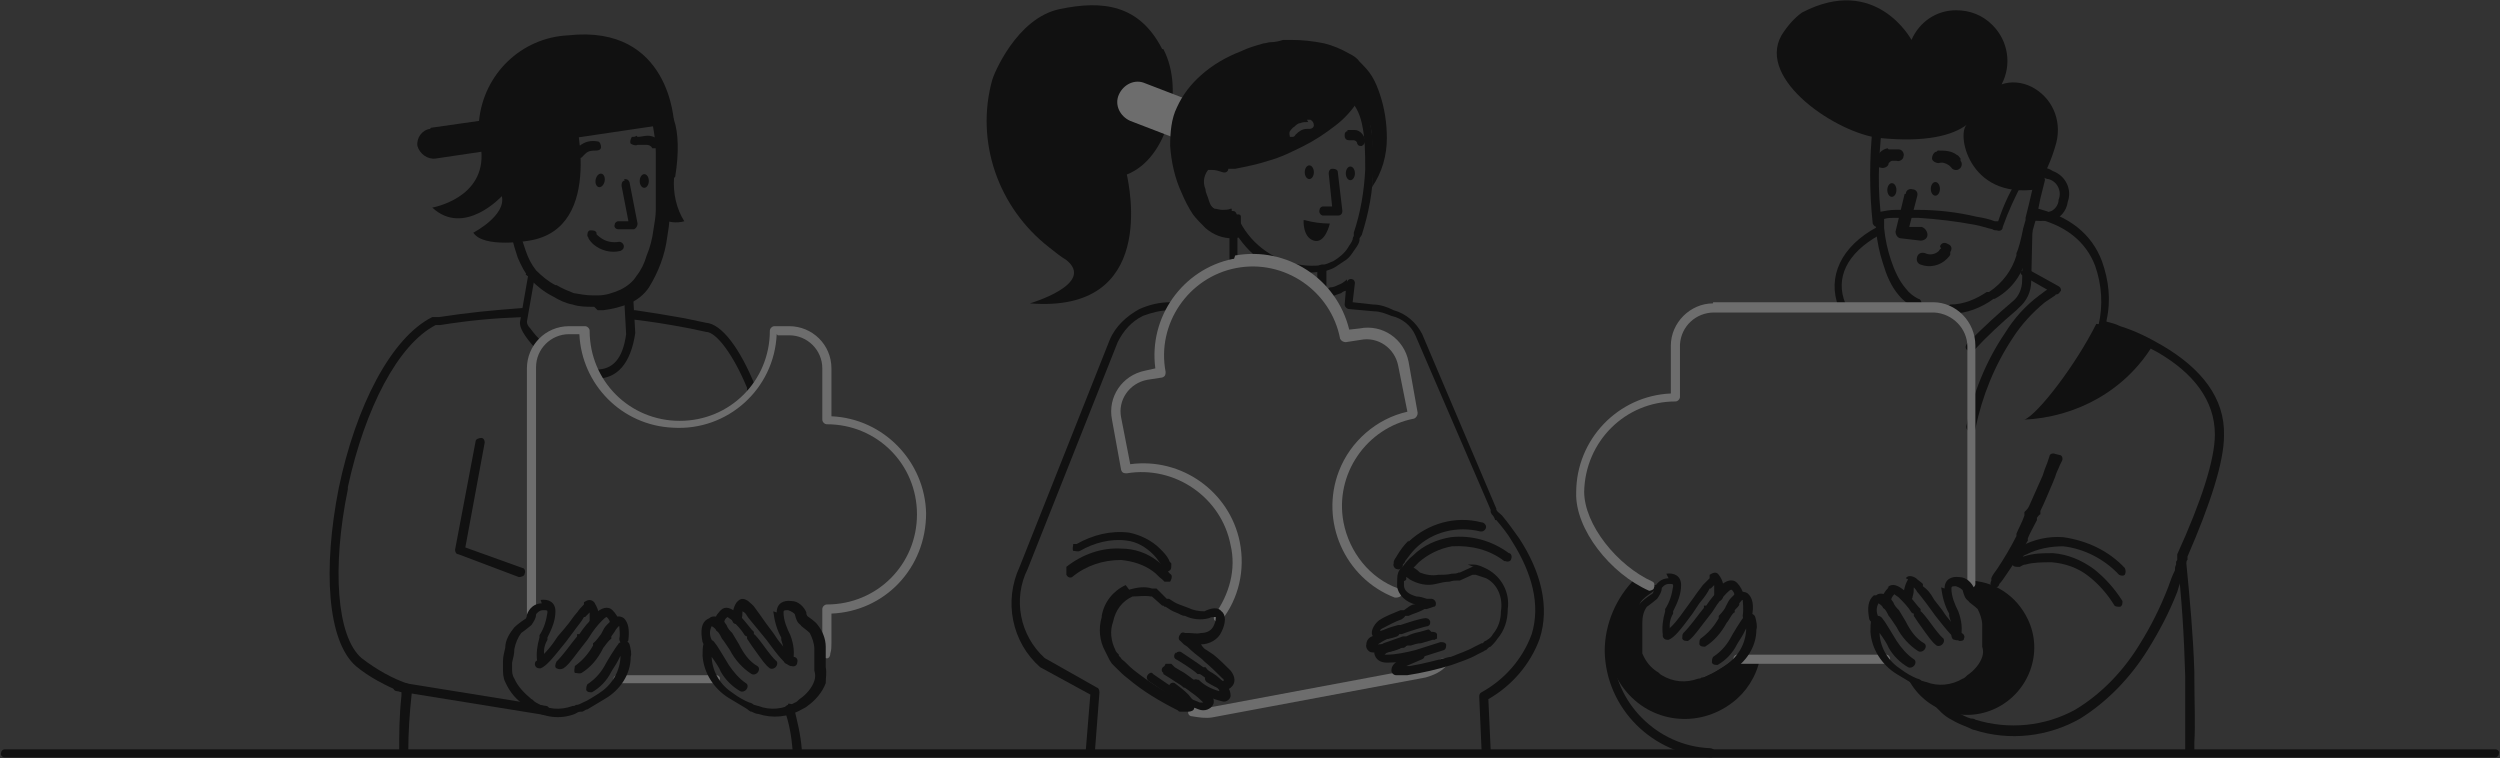 <svg xmlns="http://www.w3.org/2000/svg" id="Layer_1" data-name="Layer 1" viewBox="0 0 219.2 66.5"><rect x="0" y="0" width="219.2" height="66.5" fill="#333333" stroke="none"/><defs><style>      .cls-1 {        fill: #6d6d6d;      }      .cls-1, .cls-2, .cls-3 {        stroke-width: 0px;      }      .cls-2 {        fill: #111;      }      .cls-3 {        fill: #fff;      }    </style></defs><g id="team_at_work_outline" data-name="team at work outline"><g id="team_at_work_outline-2" data-name="team at work outline-2"><g id="cap_man" data-name="cap man"><path id="shirt" class="cls-2" d="M69.1,61.7c.2,0,.4,0,.5.3.3,1.2.6,2.4.7,3.7,0,.2-.2.4-.4.4-.2,0-.3-.1-.4-.3-.1-1.2-.3-2.4-.7-3.5,0-.2,0-.4.3-.5Z"></path><path id="shirt-2" data-name="shirt" class="cls-2" d="M45.8,27c.2,0,.4.2.4.4,0,.2-.1.3-.3.4-2.7.1-4.8.3-7.3.7h-.4c0,0,0,0,0,0-3.3,1.7-6.2,7.3-7.7,14.2v.2c-1.4,6.8-1,12.9,1.2,14.8,1.3,1,2.7,1.8,4.2,2.3.2,0,.3.2.2.4v.4c-.2,1.8-.3,3.5-.3,5,0,.2-.1.4-.3.5-.2,0-.4-.1-.5-.3,0,0,0,0,0-.1,0-1.5,0-3.1.2-4.9v-.3s0,0,0,0c-1.4-.6-2.8-1.3-4-2.3h0c-2.5-2.2-2.9-8.5-1.5-15.6,1.5-7.2,4.6-13.2,8.2-15,0,0,0,0,.1,0h.5c2.6-.4,4.7-.6,7.4-.8Z"></path><path id="shirt-3" data-name="shirt" class="cls-2" d="M55,27.6c0-.2.2-.4.4-.4h.3c1.4.2,2.6.4,4.3.7l1.9.4h0c1.4.1,3,2.3,4.3,5.5h0c0,.3,0,.5-.3.6-.2,0-.3,0-.4-.2v-.2c-1.2-2.9-2.7-4.9-3.6-4.9,0,0,0,0,0,0l-1.4-.3c-2.1-.4-3.4-.6-5.1-.8-.2,0-.4-.2-.4-.4Z"></path><path id="neck" class="cls-2" d="M46.1,24.1c0-.2.3-.3.5-.3.2,0,.3.2.3.4h0s-.7,4-.7,4c0,.2.1.4.3.6.3.4.6.8,1,1.1.1.2,0,.4,0,.6-.1.1-.3.1-.5,0h-.1c-.9-1-1.4-1.8-1.3-2.3h0s.7-4,.7-4Z"></path><path id="neck-2" data-name="neck" class="cls-2" d="M55.1,25.4c.2,0,.4.1.4.3h0s.2,3.5.2,3.5c0,0,0,0,0,0-.4,2.7-1.6,4-3.4,4-.2,0-.4-.2-.3-.5,0-.2.2-.3.3-.3,1.4,0,2.3-.9,2.6-3.1h0c0,0-.2-3.6-.2-3.6,0-.2.1-.4.3-.4h0Z"></path><g id="head"><path id="face" class="cls-2" d="M52.1,26.9h0c-.7,0-1.3,0-1.9-.2-.6-.1-1.2-.4-1.7-.7-.8-.4-1.4-.9-2-1.5-.5-.6-.8-1.2-1.1-1.9h0c-.2-.6-.4-1.2-.5-1.8v-.3c-.1-.4-.2-.8-.3-1.3v-.2c-.2-.5-.3-1.1-.4-1.7v-.5c-.1-.2-.2-.4-.2-.6v-.5c0,0,0,0,0,0h0s0-.1,0-.1h0c0,0,0-.2,0-.2h0c-.1-1.6,0-3.1.7-4.5.2-.6.6-1.2.9-1.7.4-.5.8-1,1.4-1.4.5-.4,1.1-.7,1.8-1,.7-.3,1.5-.5,2.2-.6.4,0,.8-.1,1.3-.1.1,0,.3,0,.4,0,.6,0,1.2,0,1.7.2.9.2,1.7.6,2.4,1.2.7.6,1.1,1.5,1.3,2.4v.2c.3,1.3.5,2.6.6,3.9.1,1.4.1,2.7,0,4.1h0c0,.1,0,.2,0,.3v.2c0,.1,0,.3,0,.4,0,.6-.1,1.2-.2,1.8-.2,1.6-.8,3.1-1.6,4.4-.4.6-1,1.1-1.7,1.4-.7.3-1.5.5-2.3.6-.2,0-.3,0-.5,0ZM52.4,6.7c-.1,0-.2,0-.4,0-.3,0-.7,0-1,0h-.1c-.7.1-1.4.3-2,.6-.6.2-1.1.5-1.6.9-.5.3-.9.8-1.2,1.2-.3.5-.6,1-.8,1.5-.3.7-.5,1.4-.6,2.1,0,.7-.1,1.3,0,2,0,0,0,0,0,.1h0c0,0,0,.2,0,.2h0s.1.7.1.7v.6c.3.8.4,1.6.5,2.2,0,.4.2.7.2,1.1v.3c.2.6.4,1.2.6,1.8.2.6.5,1.2.9,1.7.5.5,1.1,1,1.7,1.3h.1c.5.3,1,.5,1.5.7.6.1,1.1.2,1.7.2.1,0,.3,0,.4,0,.7,0,1.3-.2,2-.5.6-.3,1.1-.7,1.4-1.2.4-.5.7-1.1.9-1.8.3-.7.5-1.5.6-2.3.1-.6.2-1.2.2-1.7,0-.2,0-.4,0-.5,0,0,0-.1,0-.2v-.3c0-1.3,0-2.7,0-4,0-1.3-.3-2.5-.5-3.8h0c0-.4-.2-.8-.4-1.1-.2-.3-.4-.6-.7-.8-.3-.2-.6-.4-.9-.6-.3-.2-.7-.3-1.1-.4-.5-.1-1-.2-1.6-.2Z"></path><path id="nose" class="cls-2" d="M54.7,15.7c.2,0,.4,0,.5.3h0s.7,3.6.7,3.6c0,.2-.1.4-.3.5,0,0,0,0,0,0h-1.4c-.2,0-.4-.2-.3-.4,0-.2.2-.3.3-.3h.9l-.6-3.1c0-.2,0-.4.3-.5h0Z"></path><ellipse id="eye_II" data-name="eye II" class="cls-2" cx="56.4" cy="15.8" rx=".6" ry=".4" transform="translate(40.1 72.1) rotate(-89.4)"></ellipse><ellipse id="eye" class="cls-2" cx="52.7" cy="15.8" rx=".6" ry=".4" transform="translate(26.8 64.4) rotate(-78.7)"></ellipse><path id="brow_II" data-name="brow II" class="cls-2" d="M50.8,12.8c.5-.4,1-.5,1.6-.4.2,0,.3.3.3.5,0,.2-.2.3-.4.3-.4,0-.7,0-1,.3,0,0-.1.1-.2.2h0s0,0,0,0h0c-.1.2-.4.2-.6,0-.1-.1-.2-.3-.1-.5h0c0,0,0-.1.1-.2,0-.1.2-.2.3-.3Z"></path><path id="brow" class="cls-2" d="M55.9,12c.3,0,.6-.1.9-.1.4,0,.9.2,1.1.6.1.2,0,.4-.2.5-.2,0-.3,0-.5,0h0c-.1-.2-.3-.3-.5-.3-.2,0-.5,0-.7,0,0,0-.1,0-.1,0h0s0,0,0,0c-.2.1-.4,0-.6-.1-.1-.2,0-.4.1-.6,0,0,0,0,.1,0h0c.1,0,.2,0,.3-.1Z"></path><path id="hair_front" data-name="hair front" class="cls-2" d="M50.3,9.7s2.9,10.3-3.9,11.4c0,0-4,.7-4.9-.7,0,0,2.9-1.5,2.5-3.2,0,0-3.3,3.6-6.1,1,0,0,4.7-.8,4.3-5-.3-3.1,7-5.9,8.1-3.4Z"></path><path id="hair_back" data-name="hair back" class="cls-2" d="M59.2,15.5c.7-4.3-.3-6.9-2-6.2,0,.2,0,.3.1.5.5,2.7.8,5.4.6,8.1,0,0,0,.5,0,1.2.6.4,1.4.5,2.1.3-.7-1.1-1-2.5-.9-3.8Z"></path><path id="mouth" class="cls-2" d="M51.8,20.2c.2,0,.4,0,.5.2h0c0,0,0,0,0,.1,0,.1.2.2.3.3.5.4,1.1.5,1.7.4.2,0,.4.2.4.4,0,.2-.1.3-.3.4-.8.2-1.7,0-2.4-.6-.1-.1-.3-.3-.4-.5,0,0,0-.1-.1-.2,0-.2,0-.4.2-.5Z"></path><path id="cap" class="cls-2" d="M37.8,11.2l4.2-.6c.4-4.1,3.7-7.3,7.8-7.5,9-1,9.3,7.7,9.3,7.7l-20.9,3.1c-.7.1-1.4-.4-1.6-1.1,0,0,0,0,0,0-.1-.7.4-1.4,1.1-1.5,0,0,0,0,0,0Z"></path></g><path id="puzzle" class="cls-1" d="M68.1,29.3c-.2,4.8-4.3,8.5-9.1,8.2-4.5-.2-8-3.8-8.2-8.2h0s-.9,0-.9,0c-1.6,0-2.9,1.3-2.9,2.9v21.6c0,.2-.2.4-.4.4-.2,0-.3-.2-.4-.3v-21.6c0-2,1.6-3.7,3.7-3.7h1.4c.2,0,.4.2.4.4s0,0,0,0c0,4.4,3.5,7.9,7.9,7.9,4.4,0,7.9-3.5,7.9-7.9,0-.2.2-.4.4-.4h1.3c2,0,3.7,1.6,3.7,3.7v4.2h0c4.6.2,8.2,4,8.3,8.5h0c0,4.8-3.6,8.6-8.3,8.8h0v2.6c0,.3,0,.6-.1.9h0c0,.3-.2.5-.4.4-.2,0-.4-.2-.4-.4,0,0,0,0,0-.1,0-.2.1-.5.1-.7v-3.1c0-.2.2-.4.4-.4,4.4,0,7.9-3.5,7.9-7.9s-3.5-7.9-7.9-7.9c-.2,0-.4-.2-.4-.4v-4.5c0-1.6-1.3-2.9-2.9-2.9h-1Z"></path><path id="puzzle-2" data-name="puzzle" class="cls-1" d="M62.8,59.2c.2,0,.4.2.3.4,0,.2-.2.3-.3.3h-8.7c-.2,0-.4-.2-.3-.4,0-.2.2-.3.3-.3h8.8Z"></path><g id="handII"><path id="Path" class="cls-2" d="M64.7,52.7c.3-.3.6-.2.9,0,.2.2.4.3.6.6h0c.3.4.5.7,1,1.4l.6.8c.5.8,1.1,1.5,1.8,2.1h0c.2,0,.4.2.3.5,0,.2-.2.4-.5.3,0,0,0,0-.1,0h0c-.5-.2-1-.8-2.1-2.3l-.9-1.1c-.4-.5-.6-.7-.8-1h0c-.1-.2-.2-.3-.4-.4h0c0,.2,0,.5-.1.7h0c0,.3-.2.4-.5.4-.2,0-.3-.2-.3-.4,0-.5.1-1.1.4-1.5Z"></path><path id="Path-2" class="cls-2" d="M63.2,53.5c.4-.4.9-.2,1.5.3.4.4.8.9,1.2,1.4l.2.2v.2c.1,0,.7.8.7.8.8,1.1,1,1.3,1.2,1.5.2.1.2.4,0,.6-.1.1-.3.2-.5.1h0c-.4-.3-.6-.6-1.6-2l-.4-.6v-.2c-.1,0-.2-.1-.2-.1-.3-.5-.7-.9-1.1-1.3-.1-.1-.3-.2-.4-.3h0c-.2.1-.3.3-.3.5,0,.2-.3.3-.5.2-.2,0-.3-.2-.3-.4,0-.4.3-.7.6-1Z"></path><path id="Path-3" class="cls-2" d="M62.2,54.2c.2-.2.6-.2.9,0,.2.1.4.3.6.6h0c.1.3.3.5.5.7l.6,1h0c.4.8.9,1.5,1.6,1.9.2.1.2.4,0,.6-.1.1-.3.2-.5.1-.8-.5-1.5-1.3-1.9-2.1l-.2-.3c-.2-.3-.4-.6-.5-.7h0c-.2-.4-.3-.6-.5-.7,0-.1-.2-.3-.4-.4h0s0,0,0,0c-.2.4-.2.8,0,1.2h0c0,.3-.2.5-.4.5-.2,0-.3-.1-.4-.3-.2-1-.1-1.7.4-2Z"></path><path id="Path-4" class="cls-2" d="M68.1,53.7c0-.8.6-1.1,1.3-1,.6,0,1.1.5,1.3,1,0,.1,0,.3.2.4h0s.6.4.8.7h0c.4.5.7,1.2.7,1.9,0,.5,0,1,0,1.6h0v.2h0s0,0,0,0h0c.1.5,0,.9,0,1.4-.3.8-.9,1.5-1.6,2-.1.1-.3.2-.5.3-1.2.7-2.6.8-3.8.4-.2,0-.4-.1-.6-.2h0s0,0,0,0h0c-.2,0-.3-.2-.5-.3-.5-.3-1-.6-1.5-.9-1.3-.8-2.2-2.2-2.3-3.7,0-.4,0-.8.1-1.1.1-.2.3-.3.6-.3.1,0,.3.1.4.3.2.2,1,1.6,1.2,1.9.4.6.9,1.2,1.5,1.6.2.1.2.4,0,.6-.1.1-.3.2-.5.1-.7-.4-1.3-1-1.7-1.7h0c-.1-.3-.5-.9-.8-1.3h0c0-.1,0-.1,0-.1h0v.2c.1,1.3.8,2.4,1.9,3.1.4.3.9.6,1.4.8.1,0,.3.1.4.2h0s0,0,0,0h0s0,0,0,0h0s0,0,0,0c.1,0,.3.1.4.1,1,.4,2.2.3,3.2-.3.1,0,.3-.2.4-.3.6-.4,1.1-1,1.3-1.6.1-.3.1-.6,0-.9h0s0,0,0,0c0,0,0-.1,0-.2h0c0-.7,0-1.2,0-1.7,0-.5-.2-1-.4-1.4h0c-.3-.3-.8-.6-.8-.7-.3-.2-.4-.5-.5-.9,0-.1-.3-.3-.6-.4-.3,0-.4,0-.4.2,0,.7.3,1.4.6,2h0c.3.8.4,1.6.2,2.3,0,.2-.3.3-.5.2-.2,0-.3-.2-.3-.4.1-.6,0-1.1-.2-1.7v-.2c-.4-.7-.6-1.5-.7-2.3Z"></path></g><g id="hand"><path id="Path-5" class="cls-2" d="M51.2,52.8c.3-.2.6-.3.9,0,.3.5.5,1,.4,1.6,0,.2-.1.4-.3.5s-.4-.1-.5-.3c0,0,0,0,0-.1,0-.3,0-.6,0-.8h0s0,0,0,0c-.1.1-.2.2-.4.4h-.1c-.2.4-.5.7-1,1.4l-.6.8c-1.2,1.5-1.7,2.1-2.2,2.3-.2,0-.4,0-.5-.3,0-.2,0-.3.2-.4h0c.7-.6,1.3-1.3,1.8-2.1l.6-.7c.6-.7.8-1.1,1.1-1.4h0c.2-.3.4-.5.6-.7Z"></path><path id="Path-6" class="cls-2" d="M52.2,53.8c.5-.5,1.1-.7,1.5-.3.3.3.5.6.6,1.1,0,.2-.2.4-.4.4-.2,0-.3,0-.4-.3h0c0-.2-.1-.4-.3-.6h0s0,0,0,0c-.1,0-.3.2-.4.3-.4.4-.8.9-1.1,1.4l-.2.3-.7.9c-.9,1.2-1.1,1.4-1.4,1.6-.2.1-.4.1-.6,0s-.1-.4,0-.6c0,0,0,0,0,0h0c.2-.2.5-.5,1.4-1.7l.4-.5v-.2c.1,0,.2,0,.2,0,.4-.6.8-1.1,1.3-1.5Z"></path><path id="Path-7" class="cls-2" d="M53.8,54.2c.3-.2.6-.2.9,0,.4.4.5,1,.4,1.9,0,.2-.3.3-.5.3-.2,0-.3-.2-.3-.4.1-.4,0-.8,0-1.1h0c-.1,0-.2.2-.3.3h0s0,0,0,0c-.1.2-.2.3-.4.6v.2c-.3.2-.6.7-.7.8h0c-.5,1-1.1,1.7-1.9,2.2-.2.1-.4,0-.6,0-.1-.2,0-.4,0-.6,0,0,0,0,0,0,.7-.5,1.2-1.1,1.6-1.8v-.2c.3-.2.6-.7.7-.8h0c.2-.4.3-.6.5-.8.2-.2.4-.4.6-.6Z"></path><path id="Path-8" class="cls-2" d="M47.4,52.6c.7-.1,1.3.2,1.3,1,0,.8-.3,1.5-.7,2.3v.2c-.3.5-.4,1.1-.2,1.7,0,.2,0,.4-.2.5-.2,0-.4,0-.5-.2,0,0,0,0,0-.1-.1-.7,0-1.4.2-2.1v-.2c.4-.6.6-1.3.7-2,0-.2,0-.2-.4-.2-.3,0-.6.3-.6.4,0,.3-.2.6-.4.9h0s-.6.5-.9.7c-.3.4-.5.9-.6,1.4,0,.4-.1.8-.2,1.2,0,.1,0,.2,0,.3h0c0,.2,0,.2,0,.2,0,0,0,0,0,0h0c0,.3,0,.6.2.9.3.7.9,1.3,1.5,1.8.1,0,.2.2.4.3,1,.6,2.1.7,3.2.3.1,0,.2,0,.3-.1h0c0,0,0,0,.1,0h0s0,0,0,0h0s0,0,0,0c.1,0,.3-.1.5-.2.5-.2.9-.5,1.4-.8,1.1-.7,1.8-1.8,1.9-3.1v-.2l-.2.4c-.2.4-.5.8-.6,1h0c-.4.8-1,1.4-1.7,1.8-.2,0-.4,0-.5-.2,0-.2,0-.3.1-.5.6-.4,1.1-.9,1.5-1.6h0c.2-.4,1-1.7,1.2-1.9,0-.1.2-.2.4-.3.2,0,.5,0,.6.3.1.4.2.8.1,1.1,0,1.5-.9,2.9-2.3,3.7-.5.3-1,.6-1.5.9-.2,0-.3.2-.5.2h-.1s0,0,0,0h0s0,0,0,0c-.2,0-.3.1-.5.2h0c-1.3.5-2.7.3-3.8-.4-.2,0-.3-.2-.5-.3-.8-.5-1.4-1.2-1.8-2.1-.2-.4-.2-.8-.2-1.3h0s0,0,0,0h0c0-.2,0-.4,0-.5,0-.4.1-.8.2-1.2,0-.7.4-1.3.8-1.8h0c.3-.3.9-.7.9-.7.1,0,.2-.2.2-.4.2-.6.7-1,1.3-1Z"></path></g><path id="Path-9" class="cls-2" d="M41.7,38.7c0-.2.3-.3.5-.3.2,0,.3.2.3.4h0s-1.7,9.2-1.7,9.2l5,1.8c.2,0,.3.3.2.5h0c0,.2-.3.3-.5.3h0s-5.3-2-5.3-2c-.2,0-.3-.2-.3-.4h0s1.8-9.5,1.8-9.5Z"></path><path id="Path-10" class="cls-3" d="M34.9,60.2l13,2.1"></path><path id="Path-2" data-name="Path" class="cls-2" d="M34.5,60.1c0-.2.2-.4.4-.3h0l13,2.1c.2,0,.3.3.3.5,0,.2-.2.3-.4.3h0l-13-2.1c-.2,0-.4-.2-.3-.5Z"></path></g><g id="woman"><g id="body"><path id="shape" class="cls-2" d="M118.1,24.7h0c.1-.2.3-.3.5-.2.1,0,.2.2.2.3h0s-.2,1.7-.2,1.7l1.8.2c.6,0,1.2.2,1.8.5h0s0,0,0,0c1.1.3,2,1.1,2.5,2.1h0c0,0,6.5,15.3,6.5,15.3h0c0,0,0,.1,0,.1.1.2.3.3.5.5.5.6,1,1.3,1.5,2,1.9,2.9,2.7,6,1.8,8.8-.8,2.2-2.4,4.1-4.5,5.3h0s.2,4.4.2,4.4c0,.2-.1.4-.4.4h0c-.2,0-.4-.1-.4-.4h0s-.2-4.6-.2-4.6c0-.1,0-.3.2-.4,2-1.1,3.6-2.9,4.4-5.1.8-2.6,0-5.4-1.7-8.1-.4-.7-.9-1.3-1.4-1.9h-.1c-.1-.3-.2-.4-.3-.5h0c0,0-.1-.2-.1-.2h0c0,0,0-.1,0-.2h0s-6.6-15.3-6.6-15.3c-.4-.9-1.2-1.5-2.1-1.7,0,0,0,0,0,0-.5-.2-1-.4-1.5-.4h0s-2.2-.2-2.2-.2c-.2,0-.4-.2-.4-.4h0s.1-1.2.1-1.2h0c-.1,0-.3.1-.4.2h0c-.3.1-.6.2-.8.3-.2,0-.4-.1-.4-.4,0-.2,0-.3.2-.4.3,0,.5-.1.7-.2.3-.1.6-.3.8-.5,0,0,0,0,0,0h0s0,0,0,0Z"></path><path id="shape-2" data-name="shape" class="cls-2" d="M102.6,26.5c.2,0,.4.2.3.4,0,.2-.2.3-.3.3-.8,0-1.6.2-2.4.5-1,.5-1.7,1.3-2.2,2.3h0c0,0-7.9,19.9-7.9,19.9h0s0,0,0,0c-1.3,2.6-.7,5.8,1.5,7.8h0s4.6,2.6,4.6,2.6c.1,0,.2.2.2.4h0s-.4,5.2-.4,5.2c0,.2-.3.4-.5.3-.2,0-.3-.2-.3-.4h0s.4-4.9.4-4.9l-4.4-2.4s0,0,0,0h0c-2.5-2.2-3.2-5.8-1.8-8.8h0c0,0,7.9-19.9,7.9-19.9h0c.5-1.2,1.5-2.1,2.6-2.7.9-.4,1.8-.6,2.7-.6Z"></path><g id="lines"><path id="Path-11" class="cls-2" d="M93.5,49.7c1.4-1.1,3.1-1.7,4.8-1.6,1.2,0,2.3.4,3.2,1.1.3.2.6.5.9.8h0c0,.2.2.3.3.4.1.2,0,.4-.1.6-.1,0-.3,0-.5,0h0c0,0,0,0,0,0,0,0-.1-.1-.2-.2-.3-.2-.5-.5-.8-.7-.8-.6-1.8-.9-2.8-1-1.6,0-3.1.5-4.3,1.5-.2.1-.4,0-.5-.2,0-.2,0-.3,0-.5Z"></path><path id="Path-12" class="cls-2" d="M94.4,47.7c1.4-.8,3-1.2,4.6-1,1,.2,2,.7,2.7,1.4.3.3.6.6.8,1,0,.1.1.2.2.3h0c0,0,0,.1,0,.2,0,.2,0,.4-.3.5-.2,0-.3,0-.4-.2,0-.1-.1-.3-.2-.4-.2-.3-.4-.6-.7-.9-.6-.6-1.4-1.1-2.3-1.2-1.4-.2-2.9.2-4.1.9-.2.1-.4,0-.6,0-.1-.2,0-.4,0-.6,0,0,0,0,.1,0h0Z"></path><path id="Path-13" class="cls-2" d="M127.2,47.1c1.8-.2,3.6.3,5.1,1.4.2,0,.3.3.2.5,0,.2-.3.3-.5.2,0,0,0,0-.1,0-1.3-1-2.9-1.4-4.6-1.3-1.1.2-2.1.7-2.9,1.4-.3.3-.6.6-.9,1,0,0-.1.2-.2.3h0c0,.1,0,.1,0,.2-.1.2-.4.2-.6,0-.1-.1-.2-.3-.1-.5h0c.1-.2.2-.4.3-.5.3-.4.6-.8,1-1.1.9-.9,2.1-1.4,3.3-1.6Z"></path><path id="Path-14" class="cls-2" d="M123.5,47.5c1.7-1.6,4.1-2.3,6.4-1.7.2,0,.4.2.4.4,0,.2-.2.4-.4.4,0,0,0,0-.1,0-2-.5-4.2,0-5.7,1.5-.3.3-.6.7-.9,1.1,0,.1-.1.2-.2.3h0c0,0,0,.1,0,.1h0c0,.2-.3.4-.5.3-.2,0-.4-.3-.3-.5,0,0,0,0,0-.1h0c0-.2.2-.4.3-.6.3-.5.6-.9,1-1.3Z"></path></g><path id="Path-15" class="cls-2" d="M172.7,50.9c-.4,0-.8,0-1.3.1.5,0,1.1.3,1.1.7,0,.7.4.6,1.2,1.3s.6,3.4.6,3.4c0,0,.7,1.4-1.5,3-1.3,1-3,1.1-4.5.4-.4-.1-.7-.3-1.1-.5,1.4,3,4.9,4.2,7.8,2.8s4.2-4.9,2.8-7.8c-1-2.1-3-3.4-5.3-3.4Z"></path></g><g id="head-2" data-name="head"><path id="neck-3" data-name="neck" class="cls-2" d="M108.1,18.9c.2,0,.4.2.4.4v3.6c0,.2-.2.4-.4.3-.2,0-.3-.2-.3-.3v-3.6c0-.2.2-.4.4-.4Z"></path><path id="neck-4" data-name="neck" class="cls-2" d="M115.9,23.2c.2,0,.4.2.4.4h0s0,1.4,0,1.4c0,.2-.2.4-.5.3-.2,0-.3-.2-.3-.3h0s0-1.4,0-1.4c0-.2.2-.4.4-.4h0Z"></path><g id="head-3" data-name="head"><path id="face-2" data-name="face" class="cls-2" d="M115,24.1h0c-.6,0-1.2,0-1.9-.2-.6-.1-1.2-.3-1.7-.6-.5-.3-1-.6-1.5-1-.9-.8-1.6-1.8-2.1-2.9h0c-.2,0-.4,0-.7,0-1.3,0-2.2-.9-2.6-2.5h0c0-.4-.1-.8,0-1.2,0-.3.2-.6.3-.9.2-.2.4-.4.6-.5.3-.1.6-.2.9-.2.2,0,.4,0,.6,0h0s.5-3.3.5-3.3c0,0,0-.1,0-.2h0c.5-.7,1-1.3,1.6-1.9.5-.5,1-.9,1.5-1.3.5-.3.9-.6,1.5-.9.5-.2.9-.3,1.4-.4.2,0,.5,0,.7,0,1.6.1,3.1.7,4.3,1.7,1.5,1,2.1,3.3,2,6.9,0,2-.4,4-1,5.9l-.2.3c0,0,0,.1,0,.2h0c-.1.4-.3.6-.5.9-.2.3-.4.6-.7.8-.3.2-.6.4-.9.6-.3.2-.7.3-1,.4-.4,0-.8.1-1.2.1ZM108,18.5h0c.2,0,.3,0,.4.2.8,2.2,2.7,3.8,4.9,4.4.6.1,1.1.2,1.7.2.3,0,.7,0,1-.1.3,0,.6-.2.9-.3.5-.3,1-.7,1.3-1.2.1-.2.3-.4.4-.7,0,0,0-.2.1-.3v-.3c.6-1.8.9-3.6,1-5.5h0c0-1.5,0-2.8-.3-4.1-.2-.9-.6-1.7-1.3-2.3-1.1-.9-2.5-1.5-3.9-1.6-.2,0-.4,0-.6,0-.4,0-.8.2-1.2.4-.5.2-.9.5-1.3.8-.5.4-.9.8-1.3,1.2-.5.5-1,1.1-1.4,1.6v.2c-.1,0-.7,3.7-.7,3.7,0,.2-.2.4-.5.3,0,0,0,0,0,0h0c-.3-.1-.6-.2-.9-.2-.2,0-.4,0-.5,0-.1,0-.3.2-.4.3-.2.4-.3.9-.1,1.3.1.5.3,1,.7,1.4.2.2.3.3.5.4.2,0,.4.1.7.1.2,0,.5,0,.7-.1h0s0,0,.1,0Z"></path><g id="face-3" data-name="face"><path id="nose-2" data-name="nose" class="cls-2" d="M116.9,14.8c.2,0,.4.1.4.3h0s.4,3.4.4,3.4c0,.2-.1.4-.4.4,0,0,0,0,0,0h-1.3c-.2,0-.4-.3-.3-.5,0-.2.2-.3.3-.3h.8s-.3-2.9-.3-2.9c0-.2.1-.4.3-.4h0Z"></path><ellipse id="eye_II-2" data-name="eye II" class="cls-2" cx="118.4" cy="15.2" rx=".4" ry=".6"></ellipse><ellipse id="eye-2" data-name="eye" class="cls-2" cx="114.8" cy="15.1" rx=".4" ry=".6"></ellipse><path id="brow-2" data-name="brow" class="cls-2" d="M118.1,11.4c.2,0,.5,0,.7,0,.4,0,.8.4.9.9,0,.2-.1.4-.3.5-.2,0-.3,0-.4-.2h0c0-.2-.2-.3-.3-.3-.1,0-.3,0-.4,0h0s0,0,0,0h0c-.2,0-.4-.1-.4-.4,0-.2,0-.3.2-.4h0s0,0,.1,0Z"></path><path id="mouth-2" data-name="mouth" class="cls-2" d="M114.4,19.3c.7.2,1.5.3,2.2.3,0,0-.4,1.8-1.4,1.5s-.9-1.8-.9-1.8Z"></path></g><g id="hair"><path id="Path-16" class="cls-2" d="M101.9,4.3c-2-3.9-5.2-4.3-9-3.5s-5.8,5.8-5.9,6.2c-1.5,5.4.5,11.2,5,14.7.5.4,1,.8,1.5,1.1,2.6,2.1-3.2,3.8-3.2,3.8,11.2.9,8.7-10.3,8.5-11.3,3.6-1.4,5.1-7.4,3.2-11Z"></path><path id="Path-17" class="cls-1" d="M107.9,12.1h0c-.4.9-1.4,1.4-2.3,1l-6.5-2.5c-.9-.4-1.4-1.4-1-2.3h0c.4-.9,1.4-1.4,2.3-1l6.5,2.5c.9.4,1.4,1.4,1,2.3Z"></path></g><path id="Shape" class="cls-2" d="M108.1,20.9h0c-.9,0-1.7-.3-2.4-.9-.4-.4-.8-.8-1.1-1.2-.4-.6-.7-1.2-1-1.9-.6-1.3-.9-2.7-1-4.1,0-1.2.1-2.4.6-3.4.5-1.1,1.2-2,2.1-2.8,1-.9,2.2-1.6,3.5-2.1.6-.3,1.3-.5,2-.7.2,0,.4-.1.6-.1.4,0,.8-.1,1.1-.2,0,0,0,0,.1,0,.2,0,.4,0,.6,0,1,0,1.9.1,2.9.3.8.2,1.5.5,2.2.9.4.2.7.4.9.7.4.4.8.8,1.1,1.3.3.5.5,1,.7,1.6.4,1.2.6,2.5.6,3.8,0,1.5-.4,3-1.3,4.3.1-1.4.1-2.8,0-4.2,0-1.2-.5-2.4-1.2-3.4-.5.8-1.2,1.6-2,2.2-.9.7-1.8,1.3-2.8,1.8-1,.5-2,1-3.1,1.3-.9.3-1.9.5-2.9.7-.1,0-.3,0-.4,0h-.4c0,0,0,0,0,0s0,0,0,0c-.2,0-.4-.1-.6-.1h0s0,0,0,0,0,0,0,0h-.3c-.2,0-.3,0-.5,0t0,0s0,0,0,0,0,0,0,0c0,0,0,0,0,0,0,0,0,0,0,0,0,0,0,0,0,0,0,0,0,0,0,0s0,0,0,0c0,0,0,0,0,0s0,0,0,0c0,0,0,0,0,0s0,0,0,0c0,0,0,0,0,0,0,0,0,0,0,0,0,0,0,0,0,0s0,0,0,0c-.5.5-.7,1.2-.4,1.9,0,.3.2.6.3,1,.1.3.2.5.4.7.3.4.8.6,1.3.6.3,0,.6,0,.8-.1,0,0,0,0,.1,0,0,0,.2,0,.2.2v1.8h0ZM114.7,10.7c-.2,0-.5,0-.7.1-.2,0-.4.2-.5.3-.2.1-.3.3-.4.4-.1.2,0,.4,0,.5,0,0,0,0,0,0,0,0,.1,0,.2,0,.1,0,.2,0,.3-.2h0c.3-.3.6-.5,1-.5,0,0,.1,0,.2,0,0,0,0,0,0,0,0,0,.2,0,.3-.1,0,0,.1-.1.1-.2,0-.2-.1-.4-.3-.5-.1,0-.2,0-.3,0Z"></path></g></g><path id="puzzle-3" data-name="puzzle" class="cls-1" d="M108.3,22.4c4.5-.8,8.9,2,10,6.5h0s.9-.1.9-.1c2-.4,3.9.9,4.3,2.9h0c0,0,.8,4.5.8,4.5,0,.2-.1.4-.3.5-4.2.8-7,4.9-6.2,9.1.5,2.6,2.3,4.9,4.8,5.8.2,0,.3.3.3.5,0,.2-.3.3-.5.3,0,0,0,0-.1,0-4.4-1.7-6.6-6.7-4.9-11.1,1-2.6,3.3-4.6,6-5.2h0s-.8-4-.8-4c-.3-1.6-1.8-2.6-3.3-2.3h0s-1.3.2-1.3.2c-.2,0-.4-.1-.5-.3-.8-4.2-4.9-7-9.1-6.2-4.2.8-7,4.9-6.2,9.1,0,.2,0,.4-.3.5h0l-1.3.2c-1.6.3-2.6,1.8-2.3,3.3h0s.8,4.1.8,4.1h0c4.5-.6,8.7,2.4,9.6,6.8h0c.5,2.5-.1,5-1.6,6.9-.2.2-.4.2-.6,0-.1-.1-.1-.3,0-.5,1.3-1.8,1.9-4,1.4-6.1-.8-4.2-4.9-7-9.1-6.3,0,0,0,0,0,0-.2,0-.4,0-.5-.3h0s-.8-4.4-.8-4.4c-.4-2,.9-3.9,2.9-4.3h0s.9-.2.9-.2h0c-.6-4.5,2.4-8.7,6.8-9.6h.1Z"></path><path id="puzzle-4" data-name="puzzle" class="cls-1" d="M126.3,57.8c.2-.1.4-.1.6,0,.1.1.1.3,0,.5-.5.6-1.2.9-1.9,1.1h0s-18.7,3.5-18.7,3.5c-.6.1-1.2,0-1.8-.1-.2,0-.4-.2-.3-.5,0-.2.2-.4.5-.3,0,0,0,0,.1,0,.4.1.9.2,1.4,0h0s18.7-3.5,18.7-3.5c.6-.1,1.1-.4,1.6-.9Z"></path><g id="handII-2" data-name="handII"><path id="Path-18" class="cls-2" d="M99,51.7c.7-.2,1.4-.3,2-.1h0c.1,0,.2,0,.3,0,0,0,0,0,.1,0h0s.9.9.9.9h0s0,0,0,0h.2c.3.2.6.4.9.5.3.1.5.2.8.3h0c.4.2.9.3,1.4.3.6-.3,1.2-.4,1.5,0,.4.3.4,1,0,1.8-.3.7-1.1,1.1-1.8,1.1,0,0-.1,0-.2,0h0,.2c.2.3.3.4.5.5l.3.2.3.2c.5.4,1,.9,1.5,1.4h0c.4.5.5,1.1,0,1.5s-1.1.1-2.1-.5c-.2-.2-.2-.4,0-.6.1-.1.3-.2.5,0,.3.2.6.4.9.5,0,0,0,0,.1,0h0c0,0,0-.2-.1-.2h0c-.5-.5-1-1-1.6-1.5l-.2-.2c-.4-.3-.9-.7-1.3-1.1l-.3-.2-.3-.3c-.2-.1-.2-.4,0-.6,0-.1.2-.2.4-.1h0s0,0,0,0c0,0,.2,0,.3,0,.4,0,.7.1,1.1,0,.5,0,.9-.2,1.1-.6.1-.2.2-.5.2-.7,0,0,0,0,0-.1h0s0,0,0,0h0s0,0-.1,0c-.2,0-.3,0-.5.1h0c-.7.2-1.5.1-2.1-.2-.3,0-.5-.2-.8-.3-.3-.1-.6-.3-.9-.5h-.1c0,0-.1-.1-.1-.1h-.1c0,0,0,0,0,0,0,0,0,0,0,0h0s-.9-.8-.9-.8h-.1s0,0,0,0c-.5-.1-1.1,0-1.6,0-.9.4-1.5,1.2-1.7,2.2,0,0,0,0,0,0-.3.8-.2,1.7.2,2.5,0,.1.2.3.3.4h0c0,0,0,.1,0,.1h0s.2.2.2.2c0,.1.2.2.3.3.3.3.6.6,1,.9,1.3,1,2.7,1.9,4.2,2.6h0s0,0,0,0h0s0,0,0,0h0c0,0,0,0,0,0-.4-.3-.7-.7-1.1-.9-.2-.1-.3-.3-.2-.5.1-.2.3-.3.5-.2,0,0,0,0,0,0,.4.3.8.6,1.2,1h0c.5.6.7.9.5,1.2,0,.2-.3.3-.5.3-.1,0-.3,0-.4,0,0,0-.2,0-.3,0h0c0,0-.2,0-.2-.1h0c-1.6-.8-3.1-1.7-4.4-2.8-.4-.3-.7-.6-1.1-1,0,0-.2-.2-.3-.3l-.2-.3h0s0,0-.1-.2h0c-.1-.2-.2-.4-.3-.6-.5-.9-.6-2-.3-3h0c0,0,0-.1,0-.1.2-1.2,1-2.2,2.1-2.7h0Z"></path><path id="Path-19" class="cls-2" d="M103.1,57.3c.1-.2.4-.2.5-.1h0c.3.2,1.5,1,1.9,1.3h.2c.2.3.4.4.6.5.5.3.9.7,1.3,1.2.2.2.3.5.3.8,0,.3-.4.6-.7.5-.9-.2-1.8-.6-2.5-1.2-.2-.1-.3-.3-.2-.5.1-.2.3-.3.5-.2,0,0,0,0,0,0h.1c.5.5,1.1.8,1.8,1h0,0s0,0,0-.1h0c-.3-.4-.7-.7-1.1-1-.2-.1-.4-.3-.6-.4h-.2c-.4-.4-1.7-1.2-1.9-1.3-.2-.1-.2-.4,0-.6Z"></path><path id="Path-20" class="cls-2" d="M102.2,58.2c.1,0,.3,0,.4,0h0s0,0,0,0h.1c0,0,.3.3.3.3l.5.3c.4.2.6.4.9.6h0c.1.1.3.2.4.3h0c.4.3.8.6,1.1.9h0c.4.4.6.7.5,1.1-.2.5-.8.7-1.3.5-.8-.3-1.7-.7-2.4-1.2h-.1c0,0,0,0,0,0l-1.9-1.3c-.2-.2-.2-.4,0-.6.1-.1.3-.2.4,0h0s1.9,1.3,1.9,1.3h0c.7.5,1.4.9,2.2,1.2h0c0,0,.2,0,.3,0h0c0,0-.1-.1-.2-.2h0c-.3-.3-.7-.6-1-.8h0c-.1-.1-.3-.2-.4-.3h-.1c-.3-.3-.6-.4-1-.7l-.8-.5h0c0,0,0-.1,0-.1,0,0,0,0,0,0,0,0,0,0-.1-.1-.1-.2,0-.4.2-.5Z"></path></g><g id="hand-2" data-name="hand"><path id="Path-21" class="cls-2" d="M128.7,49.5h0s0,0,.1,0c.1,0,.3,0,.4,0,.4,0,.8.2,1.2.4,1.3.7,2,2.1,1.8,3.5h0c0,1-.3,1.9-.9,2.6h0c-.2.3-.4.5-.6.7-.1,0-.2.1-.3.2h0s-.1.1-.1.1c0,0-.1,0-.2.1-.2.1-.4.2-.6.3-.7.4-1.4.6-2.2.9-1.3.4-2.6.7-3.9.9h-.1c-.2,0-.3,0-.5,0-.1,0-.3,0-.4,0-.2,0-.4-.2-.4-.4,0-.4.2-.7,1-1.1.5-.2.9-.4,1.4-.6.2,0,.4.1.5.3,0,.2,0,.3-.2.4-.5.2-.9.4-1.4.6h0s0,0,0,0h.3c1.2-.2,2.3-.5,3.5-.8h.1c.7-.3,1.4-.5,2.1-.9.2-.1.4-.2.6-.3h.1c0,0,.2-.2.2-.2h0s0,0,0,0c0,0,.1,0,.2-.1.2-.1.4-.3.5-.5.5-.6.7-1.3.7-2h0c.2-1.2-.3-2.4-1.3-2.9-.3-.1-.6-.2-.9-.3,0,0-.2,0-.3,0h0s0,0,0,0l-1.1.5s0,0,0,0h0s0,0,0,0h-.2s0,0,0,0c-.2,0-.4,0-.7.1-.4,0-.8.1-1.2.2-.8.2-1.6,0-2.3-.4-.1-.1-.3-.2-.4-.3,0,0,0,0-.1,0h0s0,0,0,.1c0,.2,0,.5,0,.7,0,.5.4.8,1.1,1,.3,0,.6.1.9.2,0,0,.2,0,.2,0h.2c.2,0,.4.2.4.4,0,.1,0,.3-.2.3l-.6.2h-.2c-.5.3-1,.4-1.4.6h-.3c0,.1-.3.3-.3.3-.6.2-1.1.5-1.7.8,0,0-.2.1-.2.2h0s0,0,.1,0h0c.4,0,.7,0,1.1-.2.2,0,.4.1.5.3,0,.2,0,.3-.2.4-1.1.4-1.8.3-2.1,0s0-1,.5-1.4h0c.6-.4,1.2-.6,1.9-.9h.3c.3-.2.5-.4.8-.5h.2c0,0,0,0,0,0-.8-.2-1.5-.8-1.6-1.6h0s0-.1,0-.1c0-.8,0-1.4.6-1.6.4-.2.9,0,1.4.5.5.2,1.1.3,1.6.2.4,0,.8,0,1.2-.1.2,0,.4,0,.6-.1h.1s0,0,0,0l1.1-.5s0,0,.1,0Z"></path><path id="Path-22" class="cls-2" d="M124.9,54.2c.2,0,.4,0,.5.3,0,.2,0,.3-.2.4h0c-.2,0-1.8.5-2.3.7h-.2c-.7.2-1.3.5-1.9.9,0,0,0,0-.1,0h0c.7,0,1.4-.1,2.1-.4h0c.2-.1.4,0,.5.2s0,.4-.2.5c0,0,0,0-.1,0h-.1c-.8.4-1.7.5-2.6.4-.3,0-.6-.4-.5-.7,0-.3.2-.6.5-.7.7-.5,1.5-.8,2.3-1h.2c.6-.2,1.8-.6,2.2-.6h0Z"></path><path id="Path-23" class="cls-2" d="M125.5,55.4c.2,0,.4,0,.5.2,0,.1,0,.3,0,.4h0c0,0-.1,0-.2.1h-.2c0,0-1,.3-1,.3-.3,0-.6.1-.9.2h-.3c-.6.2-1.1.4-1.7.6-.1,0-.2.1-.3.2h0c0,0,.2,0,.2,0h0c.8,0,1.7-.2,2.5-.4h0s2.2-.7,2.2-.7c.2,0,.4,0,.5.2h0c0,.2,0,.4-.2.5h0s-2.2.7-2.2.7h0s-.2,0-.2,0c-.8.3-1.7.4-2.6.4-.6,0-1-.3-1.1-.8,0-.4.3-.6.8-.9h0c.6-.2,1.1-.4,1.7-.6h.3c.4-.2.7-.3,1.2-.4l.7-.2h.1s0,0,0,0h0Z"></path></g></g><g id="developer"><g id="body-2" data-name="body"><path id="hoodie" class="cls-2" d="M143.3,50.6c.1-.2.4-.2.6,0,.2.1.2.4,0,.6,0,0,0,0,0,0-1.6,1.5-2.5,3.6-2.5,5.8.1,4.6,3.9,8.4,8.5,8.6.2,0,.4.1.5.3s-.1.4-.3.5c0,0,0,0-.1,0-5.1-.2-9.2-4.3-9.3-9.3,0-2.4,1-4.7,2.7-6.4Z"></path><path id="hoodie-2" data-name="hoodie" class="cls-2" d="M164.3,20c.2-.1.4,0,.6,0,.1.2,0,.4,0,.6,0,0,0,0-.1,0-2.9,1.6-3.9,3.8-3,6,.1.2,0,.4-.1.5-.2.1-.4,0-.5-.1,0,0,0,0,0-.1-1-2.6.2-5.3,3.4-7Z"></path><path id="hoodie-3" data-name="hoodie" class="cls-2" d="M177.8,18.5c0-.2.3-.3.5-.3,3.1.7,5.1,2.3,6,4.7.6,1.7.8,3.4.4,5.2h0c0,.1,0,.1,0,.1.4.1.8.2,1.2.4,1.3.4,2.5,1,3.7,1.7,3.4,2,5.5,4.6,5.4,7.9,0,2.3-1.2,6-3.2,10.6v.3c-.1,0-.1.3-.1.3.3,3.1.6,6.3.7,9.5v.4c0,2.2.1,4.2,0,5.8v.5s0,.3,0,.3c0,.2-.2.4-.5.3-.2,0-.3-.2-.3-.3v-.4s0-.3,0-.3c0-1.6,0-3.5,0-5.7v-.2c-.1-3.5-.3-6.9-.7-10.2,0,0,0-.1,0-.2v-.3c2.1-4.6,3.3-8.3,3.3-10.5,0-3-1.9-5.4-5-7.2-1.1-.6-2.3-1.2-3.5-1.6-.4-.1-.7-.2-1.1-.3h0s-.2,0-.2,0h-.1s0,0,0,0c-.2,0-.3-.3-.3-.5.4-1.7.3-3.5-.3-5.2-.8-2.1-2.6-3.6-5.4-4.2-.2,0-.3-.3-.3-.5Z"></path><path id="t-shirt" class="cls-2" d="M177.3,23.8c.1-.2.3-.3.5-.2h0s2.7,1.5,2.7,1.5c.2.1.3.4.1.5,0,0,0,.1-.2.2h0s0,0,0,0c0,0-.2,0-.2.1-.3.2-.6.4-.9.6-1.1.9-2.1,2-2.8,3.1-1.6,2.4-2.7,5.1-3.3,8,0,.2-.3.3-.5.2-.2,0-.3-.2-.3-.4.6-2.9,1.7-5.7,3.4-8.2.8-1.3,1.8-2.4,3-3.3.3-.2.5-.4.7-.5h0s-2.1-1.2-2.1-1.2c-.2-.1-.3-.3-.2-.5h0Z"></path><path id="shadow_II" data-name="shadow II" class="cls-2" d="M177.5,36.8c1.2-.5,4.5-4.8,6.3-8.4,1.8.1,3.5.7,5,1.8-2.4,4-6.7,6.4-11.4,6.6Z"></path><g id="lines-2" data-name="lines"><path id="Path-24" class="cls-2" d="M177.4,48.8c.9-.3,1.7-.3,2.6-.3,1.3.1,2.5.6,3.6,1.4,1,.8,1.8,1.7,2.5,2.8,0,.2,0,.4-.2.5-.2,0-.4,0-.5-.1-.6-1-1.4-1.9-2.3-2.6-.9-.7-2-1.1-3.2-1.2-.8,0-1.6,0-2.3.2-.2,0-.3.1-.5.2h0c0,0-.1,0-.2,0-.2,0-.4,0-.5-.3,0-.2,0-.3.1-.4h0s.1,0,.2-.1c.2,0,.4-.1.6-.2Z"></path><path id="Path-25" class="cls-2" d="M177.2,47.9c1.1-.6,2.4-.9,3.7-.8,2.1.3,4,1.2,5.4,2.7.1.2.1.4,0,.6-.1.1-.3.1-.5,0-1.3-1.4-3.1-2.3-4.9-2.5-1.1,0-2.2.2-3.2.7-.3.1-.5.3-.8.5h0c0,0,0,.1,0,.1h0c0,0,0,0,0,0-.2.1-.4,0-.6,0-.1-.1-.1-.3,0-.5h0c0,0,.2-.2.3-.3.3-.2.6-.4.9-.6Z"></path><path id="Path-26" class="cls-2" d="M191.3,49c.2,0,.3.3.3.5h0s0,.2,0,.2h0c0,.2,0,.3-.1.4h0c-.2.6-.4,1.1-.6,1.8-.7,1.8-1.6,3.5-2.6,5.1-1.5,2.4-3.5,4.5-5.9,6-2.8,1.6-6.2,2-9.3,1h0s0,0,0,0h0s0,0,0,0c-.1,0-.3-.1-.5-.2-.5-.2-1-.4-1.5-.7-.6-.3-1.1-.8-1.6-1.4-.1-.2,0-.4.2-.5.2,0,.3,0,.5,0,.4.5.8.9,1.3,1.2.4.2.9.5,1.3.6.1,0,.3,0,.4.1h0s0,0,0,0h0c2.9.9,6.1.6,8.8-.9,2.3-1.4,4.2-3.4,5.6-5.7,1-1.6,1.8-3.2,2.5-5,.2-.6.4-1.1.6-1.5h0c0-.2,0-.3.1-.5v-.2c0,0,0,0,0,0,0-.2.3-.3.5-.3Z"></path><path id="Path-27" class="cls-2" d="M180.6,39.9c.2,0,.3.3.2.5l-.2.4c-.1.3-.3.6-.4,1l-.2.5c-.4.9-.7,1.7-1.1,2.5v.3c-.1,0-.3.3-.3.3v.2c-.3.6-.6,1.1-.8,1.6v.2c-.6,1-1.2,2-1.9,3-.2.3-.4.6-.6.8h0c0,.1-.1.2-.1.2h0c-.2.2-.4.2-.6,0-.1-.1-.1-.3,0-.5h0s0,0,0,0h0c0,0,0-.2,0-.2h0c.1-.3.3-.5.5-.8.6-.9,1.2-1.9,1.7-2.9h0c0-.1,0-.2,0-.2.2-.5.5-1,.7-1.6v-.3c.2-.2.3-.3.4-.5.4-.9.8-1.8,1.2-2.7l.2-.6.2-.5.2-.6c0-.2.3-.3.5-.2Z"></path></g><path id="neck-5" data-name="neck" class="cls-2" d="M177.8,19.9h0c.2,0,.4.2.4.4h0s-.1,4.3-.1,4.3h0c0,1-.4,1.8-1.1,2.4h0s-.2.2-.2.2c-1.3,1.1-2.6,2.3-3.7,3.5-.1.2-.4.2-.6,0-.2-.1-.2-.4,0-.6,0,0,0,0,0,0l.2-.2c1.2-1.2,2.5-2.4,3.8-3.5.5-.4.8-1.1.8-1.8h0c0,0,.1-4.4.1-4.4,0-.2.2-.4.4-.4Z"></path><path id="Path-28" class="cls-2" d="M152,57.8c-.8.7-1.7,1.2-2.6,1.6-1.4.7-3.2.6-4.5-.4-2.2-1.7-1.5-3-1.5-3,0,0-.1-2.7.6-3.4s1.1-.6,1.2-1.3h0c-.5-.1-1.1-.3-1.6-.4-3,2.3-3.5,6.5-1.2,9.5,2.3,3,6.5,3.5,9.5,1.2,1.2-.9,2.1-2.3,2.4-3.8h-2.3Z"></path></g><g id="head-4" data-name="head"><path id="ear" class="cls-2" d="M178.7,14.7h0c.1,0,.2,0,.4,0,.3,0,.6.1.9.3,1.1.4,1.7,1.6,1.3,2.7-.1.8-.7,1.5-1.5,1.7-.2,0-.4-.1-.4-.4,0-.2,0-.3.2-.4.5-.1.9-.6.9-1.1.3-.7-.1-1.6-.9-1.8-.2,0-.5-.2-.7-.2,0,0-.1,0-.2,0h-.1c-.2,0-.4-.2-.4-.4,0-.2.2-.4.4-.4Z"></path><path id="ear-2" data-name="ear" class="cls-2" d="M177.8,18.9c0-.2.3-.3.5-.3.4.1.9.2,1.3,0h0c.2-.1.4,0,.5.2,0,.2,0,.4-.2.5,0,0,0,0-.1,0-.6.1-1.2.1-1.8,0-.2,0-.3-.3-.3-.5Z"></path><path id="face-4" data-name="face" class="cls-2" d="M164.2,11.1c0-.2.2-.4.4-.4.2,0,.4.2.4.4,0,0,0,0,0,.1-.3,2.8-.4,5.5,0,8.3,0,.2-.2.4-.4.4-.2,0-.3-.1-.4-.3-.3-2.8-.3-5.7,0-8.5Z"></path><path id="beard" class="cls-2" d="M177.3,15.2h1.6c.2.2.4.3.4.6,0,0,0,0,0,0l-.2.8-.2.8c-.1.5-.2,1-.3,1.5l-.2.7-.2.7c-.2,1-.4,1.8-.6,2.3v.2c-.4,1.5-1.4,2.7-2.7,3.4h-.1c-1.1.8-2.4,1.3-3.7,1.3-.2,0-.4-.2-.4-.4,0-.2.1-.3.3-.4,1.2,0,2.3-.5,3.2-1.1h.2c1.2-.8,2-1.9,2.4-3.2v-.2c.2-.4.4-1.2.6-2.2l.2-.7v-.2c.2-.8.4-1.6.6-2.5v-.7c.1,0-.8,0-.8,0h0c-.7,1.3-1.3,2.6-1.8,4h0c0,.3-.3.4-.5.3,0,0,0,0,0,0h0s0,0,0,0c-.1,0-.3,0-.4-.1-.5-.1-1-.3-1.6-.4-1.6-.3-3.3-.5-4.9-.6h-.7c-.4,0-.9,0-1.2,0h-.2c-.3,0-.6,0-.9.1h0s0,.2,0,.2c0,.2,0,.4,0,.6h0c.1,1,.3,1.9.6,2.8.3.9.7,1.8,1.3,2.5.3.4.7.7,1.1.9.2,0,.3.3.3.5,0,.2-.3.3-.5.3,0,0,0,0-.1,0-.5-.3-1-.6-1.4-1.1-.7-.8-1.1-1.8-1.4-2.8-.3-.9-.5-1.9-.6-2.8,0-.3,0-.6-.1-.9v-.2s0-.2,0-.2h0c0-.2.1-.4.3-.4.5-.1,1-.2,1.5-.2.4,0,.7,0,1.1,0h.2s.3,0,.3,0h.3s0,0,0,0c1.8,0,3.5.2,5.2.6.6.1,1.1.2,1.6.4h.2s.1,0,.1,0h0c.5-1.5,1.1-2.8,2-4.1h0c0,0,.2-.1.3-.1h0Z"></path><path id="hair-2" data-name="hair" class="cls-2" d="M178.5,16.6c.8-1.3,1.4-2.6,1.8-4.1.5-2-.4-4-2.2-4.9-.8-.4-1.8-.5-2.6-.2.9-1.7.6-3.8-.8-5.2-.9-.9-2-1.3-3.2-1.3-1.7,0-3.2,1-3.9,2.6,0,0-3.1-5.8-9.6-2.4-.7.5-1.3,1.2-1.8,2-2.2,3.9,4.9,8.6,8.6,9,4,.4,6.4-.2,7.7-1.2-1,.6,0,6.6,6.1,5.7Z"></path><path id="mouth-3" data-name="mouth" class="cls-2" d="M170.1,21.6c.1-.3.4-.4.7-.2.3.1.4.4.2.7h0c0,0,0,.1,0,.2,0,.1-.2.3-.3.4-.6.6-1.5.8-2.3.5-.3-.1-.4-.4-.3-.7.1-.3.4-.4.7-.3.4.2.9.1,1.2-.2,0,0,.1-.2.2-.2h0s0,0,0,0h0Z"></path><path id="nose-3" data-name="nose" class="cls-2" d="M167.1,17c0-.3.3-.5.6-.4.3,0,.5.3.4.6h0s-.7,2.7-.7,2.7h1.1c.3.1.5.4.5.7h0c0,.3-.3.5-.6.5h0l-1.7-.2c-.3,0-.5-.3-.5-.6,0,0,0,0,0,0h0s.8-3.3.8-3.3Z"></path><ellipse id="eye_II-3" data-name="eye II" class="cls-2" cx="166" cy="16.6" rx=".6" ry=".4" transform="translate(148.7 182.6) rotate(-89.8)"></ellipse><ellipse id="eye-3" data-name="eye" class="cls-2" cx="169.8" cy="16.6" rx=".6" ry=".4" transform="translate(152.5 186.3) rotate(-89.8)"></ellipse><path id="brow_II-2" data-name="brow II" class="cls-2" d="M169.9,13.2c.6,0,1.2,0,1.7.4.1,0,.2.2.3.3h0c0,0,0,.1,0,.2.2.2.1.6-.1.7-.2.2-.6.1-.7-.1h0s0,0,0,0c0,0-.1-.1-.2-.2-.3-.2-.6-.3-.9-.2h0c-.3,0-.6-.2-.6-.4,0-.3.2-.6.4-.6h0Z"></path><path id="brow-3" data-name="brow" class="cls-2" d="M165.6,13.1c.3,0,.5,0,.8,0h0s0,0,.1,0c.3,0,.5.4.4.6,0,.3-.4.5-.6.4h0s0,0,0,0c-.1,0-.3,0-.4,0-.1,0-.2.1-.3.2h0c0,.3-.4.5-.7.4-.3,0-.4-.4-.4-.7,0,0,0,0,0,0,.1-.5.5-.9,1-1Z"></path></g><path id="puzzle-5" data-name="puzzle" class="cls-1" d="M150.2,26.5h19.3c2,0,3.7,1.7,3.7,3.8h0c0,0,0,20.9,0,20.9,0,.2-.2.4-.4.3-.2,0-.3-.2-.3-.3h0s0-20.8,0-20.8c0-1.6-1.3-2.9-2.9-3h-19.3c-1.6,0-2.9,1.2-3,2.8h0s0,4.6,0,4.6c0,.2-.2.4-.4.4-4.4,0-7.9,3.5-8,7.9,0,0,0,0,0,0,0,2.9,2.9,6.5,6,7.9.2.1.2.4.1.6,0,.1-.3.2-.4.2-3.4-1.5-6.5-5.4-6.4-8.6,0-4.7,3.7-8.5,8.3-8.7h0v-4.2c0-2,1.7-3.7,3.7-3.7h0Z"></path><path id="puzzle-6" data-name="puzzle" class="cls-1" d="M152.3,57.4h13.1c.2,0,.4.3.3.5,0,.2-.2.3-.3.3h-13.1c-.2,0-.4-.3-.3-.5,0-.2.2-.3.3-.3h0Z"></path><g id="hand-3" data-name="hand"><path id="Path-29" class="cls-2" d="M149.9,50.4c.3-.2.6-.3.8,0,.4.5.5,1.1.4,1.8,0,.2-.1.4-.3.5-.2,0-.4-.1-.5-.3,0,0,0,0,0-.1,0-.3,0-.7,0-1h0s0,0,0,0c-.1.1-.2.2-.3.3h-.1c-.2.4-.4.7-.9,1.3l-.6.9c-1.1,1.5-1.6,2.1-2.1,2.3-.2,0-.4,0-.5-.3,0-.2,0-.3.2-.4h0c.7-.5,1.2-1.2,1.7-1.9l.8-1.1c.4-.6.6-.8.8-1.1h0c.2-.2.4-.4.6-.6Z"></path><path id="Path-30" class="cls-2" d="M150.8,51.4c.5-.5,1.1-.7,1.5-.3.3.3.5.7.6,1.1,0,.2-.2.4-.4.4-.2,0-.3-.1-.4-.3,0-.2-.1-.5-.3-.6h0s0,0,0,0c-.1,0-.3.2-.4.3-.4.4-.8.9-1.1,1.4l-.2.3-.7.9c-.9,1.2-1.1,1.4-1.4,1.6-.2,0-.4,0-.5-.2,0-.2,0-.4.1-.5h0c.2-.2.5-.5,1.4-1.7l.4-.5v-.2c.1,0,.2,0,.2,0,.4-.6.8-1.1,1.3-1.5Z"></path><path id="Path-31" class="cls-2" d="M152.4,52c.3-.2.6-.1.8,0,.5.4.6,1.1.4,2.1,0,.2-.3.3-.5.3-.2,0-.3-.2-.3-.4.1-.7,0-1.2,0-1.4h0c-.1,0-.2.2-.3.3h0c0,0,0,.1,0,.1,0,.1-.2.3-.4.5v.2c-.2,0-.5.7-.7.9h0c-.5.9-1.1,1.6-1.9,2.1-.2,0-.4,0-.5-.2,0-.2,0-.4.1-.5.7-.5,1.2-1.1,1.6-1.8v-.2c.3-.3.6-.7.6-.8h0c.2-.4.3-.6.5-.8.2-.2.4-.4.6-.6Z"></path><path id="Path-32" class="cls-2" d="M146.1,50.3c.7-.1,1.3.2,1.3,1,0,.8-.3,1.5-.7,2.3v.2c-.3.5-.4,1.1-.2,1.7,0,.2,0,.4-.2.5-.2,0-.4,0-.5-.2,0,0,0,0,0-.1-.1-.7,0-1.4.2-2.1v-.2c.4-.6.6-1.3.7-2,0-.2,0-.2-.4-.2-.3,0-.6.3-.6.4,0,.3-.2.6-.4.9h0s-.6.5-.9.7c-.3.4-.4.9-.4,1.4,0,.5,0,1,0,1.4h0c0,.2,0,.2,0,.2,0,0,0,.1,0,.2h0s0,0,0,0c0,.3,0,.6,0,.9.3.7.7,1.2,1.3,1.6.1,0,.2.2.4.3,1,.6,2.1.7,3.2.3.1,0,.2,0,.3-.1h0c0,0,0,0,.1,0h0s0,0,0,0h0s0,0,0,0c.1,0,.3-.1.5-.2.5-.2.9-.5,1.4-.8,1.1-.7,1.8-1.8,1.9-3.1h0v-.2l-.2.4c-.2.4-.5.8-.6,1h0c-.4.8-1,1.4-1.7,1.8-.2,0-.4,0-.5-.2,0-.2,0-.3.1-.5.6-.4,1.1-.9,1.5-1.6h0c.2-.4,1-1.7,1.2-1.9,0-.1.2-.2.4-.3.2,0,.5,0,.6.3.1.4.2.8.1,1.1,0,1.5-.9,2.9-2.3,3.7-.5.3-1,.6-1.5.9-.2,0-.3.2-.5.2h-.1s0,0,0,0h0s0,0,0,0c-.2,0-.3.1-.5.2h0c-1.3.5-2.7.3-3.8-.3-.2,0-.3-.2-.5-.3-.7-.5-1.3-1.2-1.6-2-.2-.4-.2-.9,0-1.3,0,0,0,0,0,0h0c0-.6,0-1.2,0-1.7,0-.7.2-1.3.7-1.8h0c.3-.3.9-.7.9-.7.1,0,.2-.2.2-.4.2-.6.7-1,1.3-1Z"></path></g><g id="handII-3" data-name="handII"><path id="Path-33" class="cls-2" d="M167.1,50.7c.2-.3.6-.2.9,0,.2.2.4.3.6.5v.2c.4.3.6.5,1,1.2l.7.9c.5.8,1.1,1.4,1.7,2h0c.2.1.3.3.2.5,0,.2-.3.2-.4.2h0c-.5-.2-1-.8-2.1-2.2l-.8-1.1c-.4-.5-.6-.8-.8-1h0c-.1-.2-.2-.3-.3-.4h0s0,0,0,0c0,.3,0,.5-.1.8h0c0,.3-.3.4-.5.4-.2,0-.3-.2-.3-.3h0c0-.6.1-1.1.4-1.6Z"></path><path id="Path-34" class="cls-2" d="M165.5,51.5c.4-.4.9-.2,1.5.3.4.4.8.9,1.2,1.4l.2.2v.2c.1,0,.7.8.7.8.8,1.1,1,1.3,1.2,1.5.2.1.2.4,0,.6-.1.1-.3.2-.5.1h0c-.4-.3-.6-.6-1.6-2l-.4-.6v-.2c-.1,0-.2-.1-.2-.1-.3-.5-.7-.9-1.1-1.3-.1-.1-.3-.2-.4-.3h0s0,0,0,0c-.2.2-.3.4-.3.6,0,.2-.2.4-.4.4-.2,0-.4-.2-.4-.4,0,0,0,0,0-.1,0-.4.3-.8.6-1.1Z"></path><path id="Path-35" class="cls-2" d="M164.5,52.2c.2-.2.6-.2.9,0,.2.1.4.3.6.6h0c.1.3.3.5.5.7l.6,1h0c.4.8.9,1.5,1.6,1.9.2.1.2.4,0,.6-.1.1-.3.2-.5.1-.8-.5-1.5-1.3-1.9-2.1l-.2-.3c-.2-.3-.4-.6-.5-.7h0c-.2-.4-.3-.6-.5-.7,0-.1-.2-.3-.4-.4h0s0,0,0,0c-.2.4-.2.8,0,1.2h0c0,.3-.2.5-.4.5-.2,0-.3-.1-.4-.3-.2-1-.1-1.7.4-2.1Z"></path><path id="Path-36" class="cls-2" d="M170.5,51.6c0-.8.6-1.1,1.3-1,.6,0,1.1.5,1.3,1,0,.1,0,.3.2.4h0s.6.4.8.7h0c.4.5.7,1.2.7,1.9,0,.5,0,1,0,1.6h0v.2h0s0,0,0,0h0c.1.5,0,.9,0,1.4-.3.8-.9,1.5-1.6,2-.1.1-.3.2-.5.3-1.2.7-2.6.8-3.8.4-.2,0-.4-.1-.6-.2h0s0,0,0,0h0c-.2,0-.3-.2-.5-.3-.5-.3-1-.6-1.5-.9-1.3-.8-2.2-2.2-2.3-3.7,0-.4,0-.8.1-1.1.1-.2.3-.3.6-.3.1,0,.3.1.4.3.2.2,1,1.6,1.2,1.9.4.6.9,1.2,1.5,1.6.2.1.2.4,0,.6-.1.1-.3.2-.5.1-.7-.4-1.3-1-1.7-1.7h0c-.1-.3-.5-.9-.8-1.3h0c0-.1,0-.1,0-.1h0v.2c.1,1.3.8,2.4,1.9,3.1.4.3.9.6,1.4.8.1,0,.3.1.4.2h0s0,0,0,0h0s0,0,0,0h0s0,0,0,0c.1,0,.3.1.4.1,1,.4,2.2.3,3.2-.3.1,0,.3-.2.4-.3.6-.4,1.1-1,1.3-1.6.1-.3.1-.6,0-.9h0s0,0,0,0c0,0,0-.1,0-.2h0c0-.7,0-1.2,0-1.7,0-.5-.2-1-.4-1.4h0c-.3-.3-.8-.6-.8-.7-.3-.2-.4-.5-.5-.9,0-.1-.3-.3-.6-.4-.3,0-.4,0-.4.2,0,.7.3,1.4.6,2h0c.3.8.4,1.6.2,2.3,0,.2-.3.3-.5.2-.2,0-.3-.2-.3-.4.1-.6,0-1.1-.2-1.7v-.2c-.4-.7-.6-1.5-.7-2.3Z"></path></g></g><path id="line" class="cls-2" d="M218.8,65.7c.2,0,.4.2.3.4,0,.2-.2.3-.3.3H.4c-.2,0-.4-.2-.3-.4,0-.2.2-.3.3-.3h218.5Z"></path></g></g></svg>